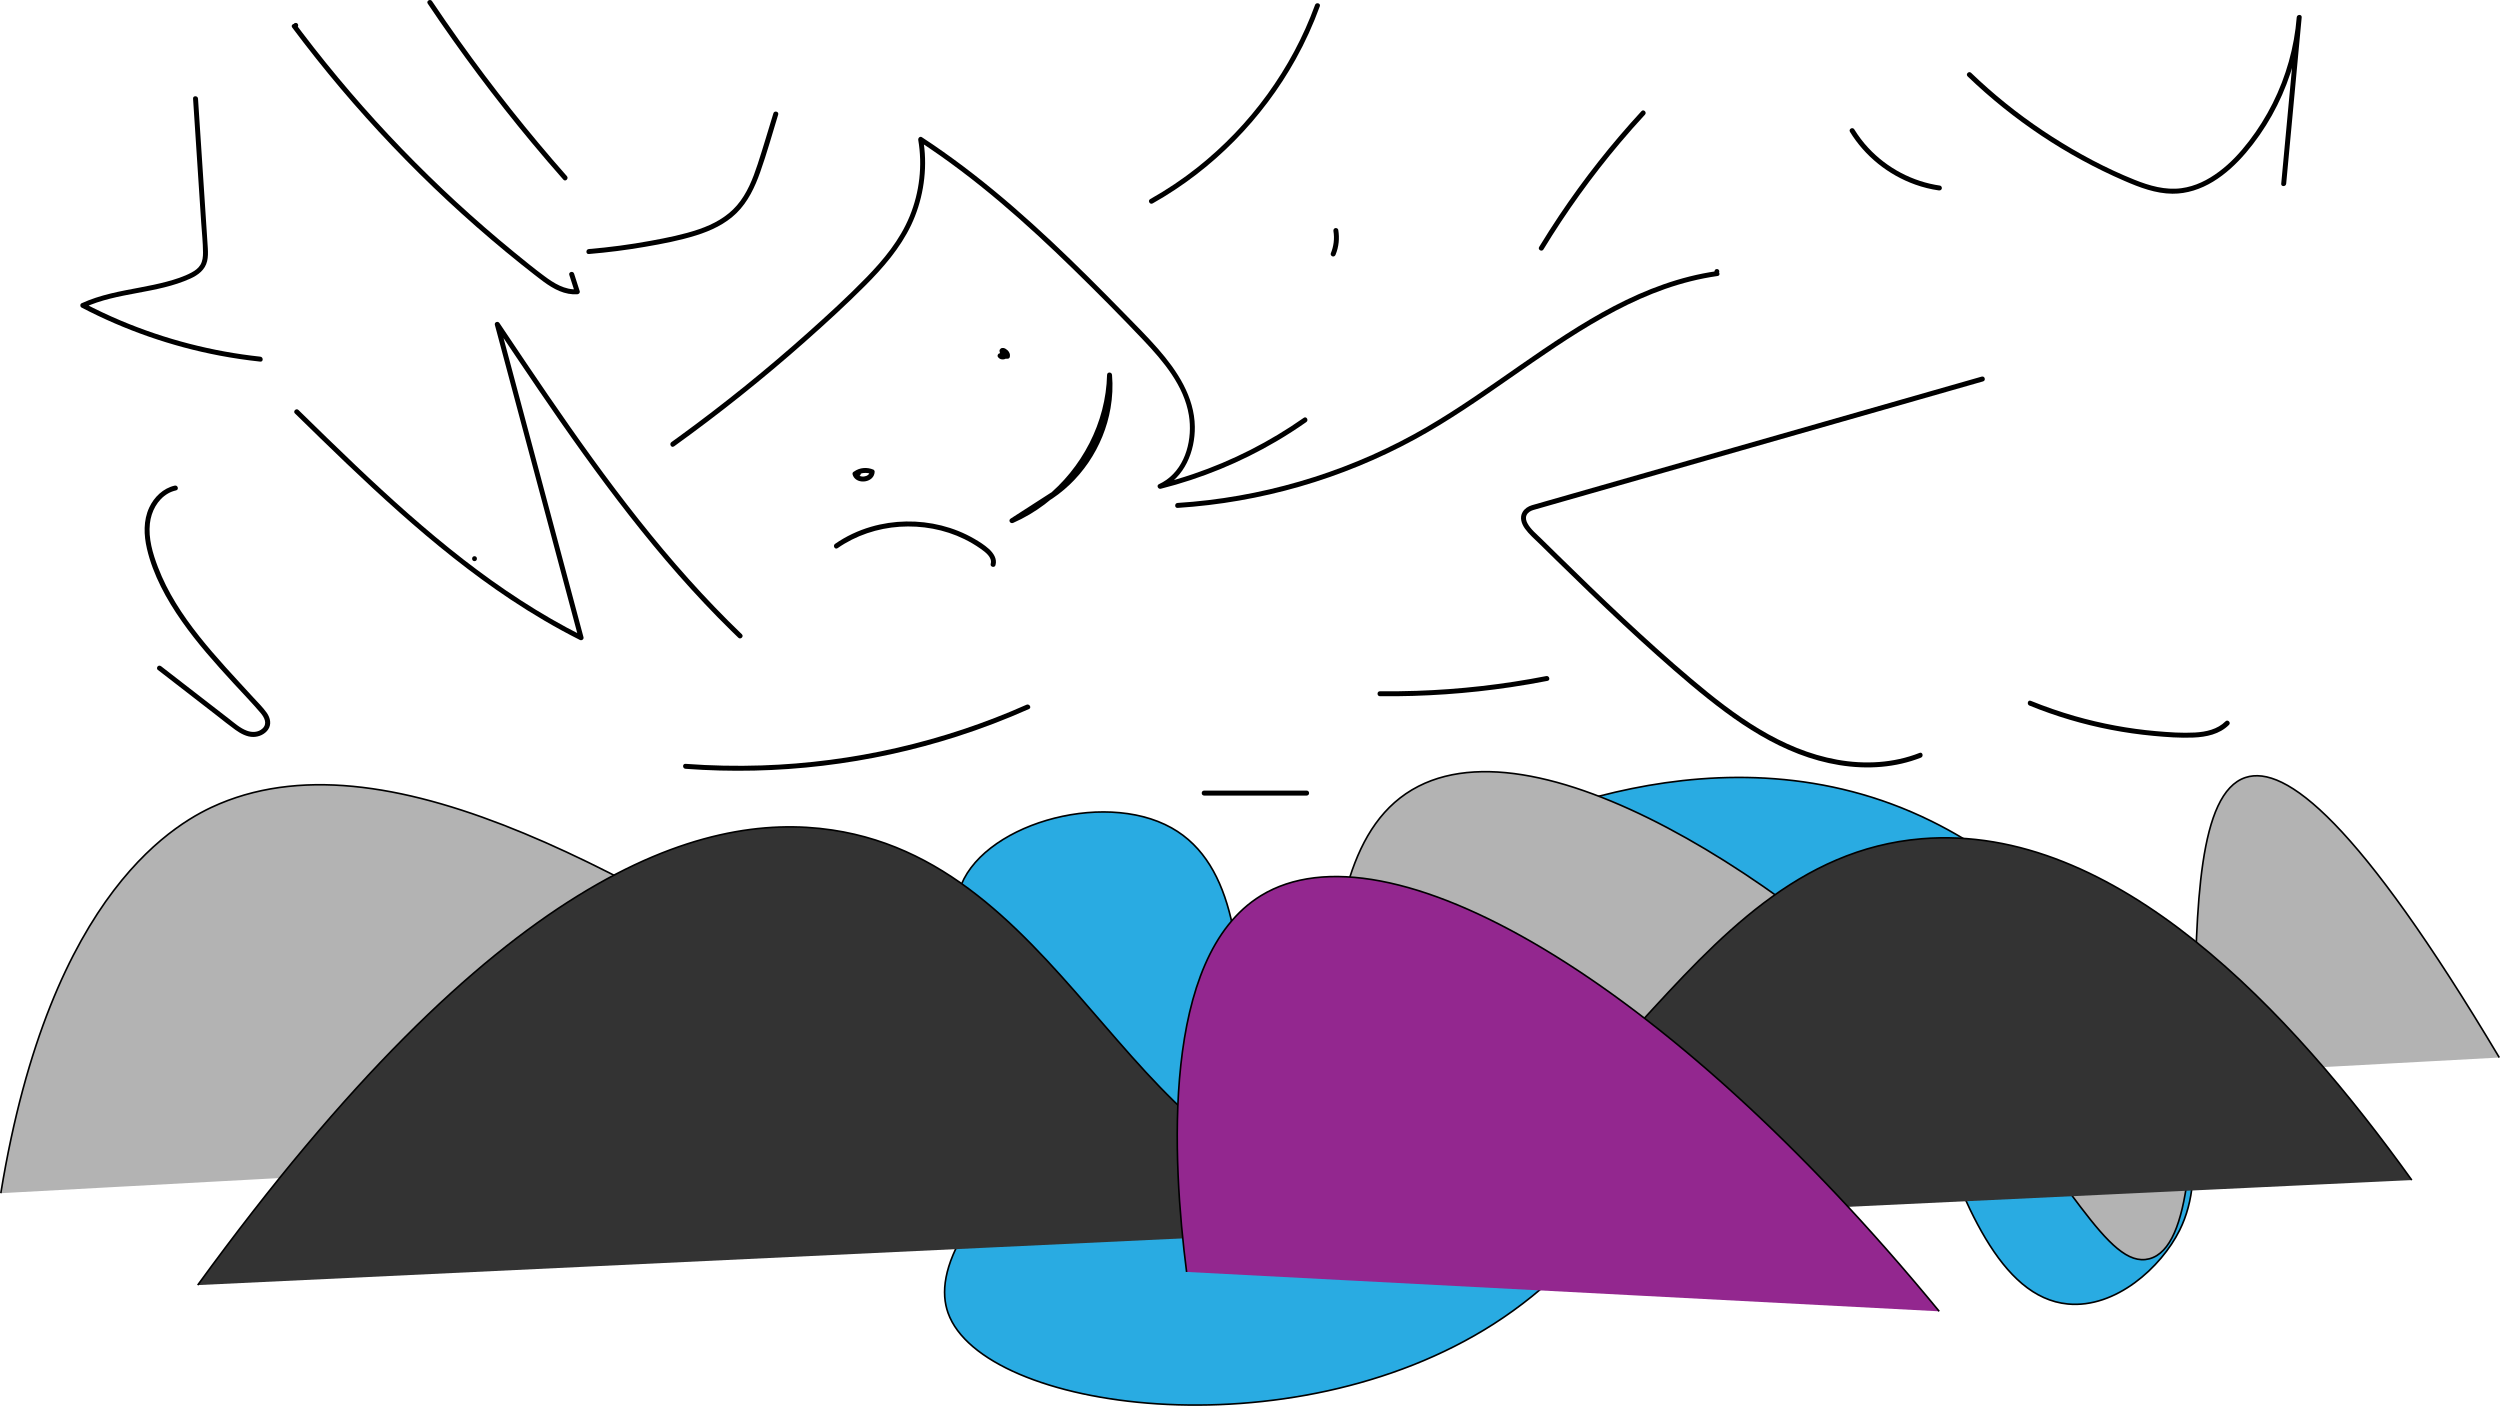 <?xml version="1.0" encoding="UTF-8"?>
<svg id="Calque_2" data-name="Calque 2" xmlns="http://www.w3.org/2000/svg" viewBox="0 0 1508.48 848.31">
  <defs>
    <style>
      .cls-1 {
        fill: #b3b3b3;
      }

      .cls-1, .cls-2, .cls-3, .cls-4 {
        stroke: #000;
        stroke-miterlimit: 10;
      }

      .cls-2 {
        fill: #93278f;
      }

      .cls-3 {
        fill: #29abe2;
      }

      .cls-4 {
        fill: #333;
      }
    </style>
  </defs>
  <g id="Calque_1-2" data-name="Calque 1">
    <g>
      <path class="cls-3" d="M671.85,650.61c-94.04,76.45-108.28,117.73-99.8,141.61,20.95,59,206.62,85.07,329.07,6.74,130.66-83.57,136.96-252.49,192.86-248.15,64.08,4.98,71.73,228.2,153.75,236.01,28.79,2.74,56.25-22.05,67.43-44.51,34.57-69.39-46.68-195.98-149.7-246.8-127.12-62.71-259.04,3.94-288.61,18.88-89.91,45.42-114.35,95.66-105.19,107.89,15.51,20.72,199.09-123.03,223.87-94.41,24.92,28.78-155.34,254.57-221.18,225.22-55.12-24.57,10.9-209.71-67.43-253.55-42.05-23.53-116.45-1.18-128.12,37.76-10.08,33.62,24.67,86.15,93.06,113.29Z"/>
      <path class="cls-1" d="M.49,719.96c29.98-183.97,107.79-224.81,132.01-234.98,105.27-44.19,254.23,47.75,390.75,132.01,134.2,82.83,179.62,140.97,227.06,121.45,78.83-32.44,20.04-220.37,105.61-264.02,80.39-41.01,241.13,69.31,330.03,166.33,62.27,67.97,85.63,125.43,110.89,118.81,52.17-13.68,1.35-271.71,58.08-290.42,23.89-7.88,68.1,26.28,153.13,168.97"/>
      <path class="cls-4" d="M119.3,775.41c180.49-248.4,303.53-286.4,382.83-274.58,146,21.76,183.57,218.35,322.11,219.14,140.71.8,186.71-201.55,335.31-213.86,117.29-9.72,223.4,105.19,295.7,205.94"/>
      <path class="cls-2" d="M715.99,767.48c-8.64-67.28-15.63-190.01,44.88-227.06,75.23-46.06,242.5,47.79,409.23,250.82"/>
      <path d="M286.32,338.6c1.93,0,1.93-3,0-3s-1.93,3,0,3h0Z"/>
      <path d="M406.66,269.38c13.68-9.84,27.11-20.02,40.28-30.53s26.12-21.39,38.75-32.57,24.65-22.16,36.34-33.87c10.82-10.83,21.09-22.64,27.73-36.56s9.65-30.51,8-46.29c-.21-1.96-.48-3.92-.81-5.86l-2.2,1.69c16.89,11.04,32.96,23.28,48.37,36.29s30.22,26.79,44.66,40.9c14.27,13.95,28.36,28.14,42.09,42.63,12.07,12.75,24.58,27.49,27.5,45.39,2.25,13.78-1.6,30.45-13.52,38.9-1.45,1.03-3,1.91-4.61,2.67s-.44,3.15,1.16,2.74c24.47-6.18,48.06-15.85,69.82-28.64,6.16-3.62,12.17-7.49,18.01-11.6,1.57-1.1.07-3.7-1.51-2.59-20.51,14.4-43.05,25.88-66.78,33.94-6.69,2.27-13.48,4.27-20.34,6l1.16,2.74c13.99-6.56,20.38-22.5,20.2-37.24-.23-18.08-10.67-33.86-22.18-47.02-6.43-7.35-13.35-14.26-20.17-21.24-7.25-7.42-14.53-14.8-21.9-22.11-14.66-14.54-29.64-28.78-45.26-42.3-15.55-13.46-31.75-26.22-48.77-37.79-2.12-1.44-4.26-2.87-6.41-4.27-1.2-.78-2.41.51-2.2,1.69,2.62,15.42.78,31.5-5.16,45.96s-15.68,26.18-26.26,37.06c-11.24,11.56-23.2,22.47-35.22,33.21s-24.97,21.77-37.86,32.18c-12.91,10.43-26.07,20.53-39.49,30.3-1.64,1.2-3.29,2.39-4.94,3.57-1.55,1.12-.06,3.72,1.51,2.59h0Z"/>
      <path d="M1035.96,165.33c1.93,0,1.93-3,0-3s-1.93,3,0,3h0Z"/>
      <path d="M1035.64,163.64c-21.75,3.11-42.46,10.93-61.86,21.07s-38.33,22.97-56.65,35.71-36.72,25.84-56.11,37.15c-21.48,12.53-44.32,22.67-68.01,30.25-23.8,7.62-48.44,12.68-73.33,14.94-3.04.28-6.09.51-9.14.71-1.92.12-1.93,3.12,0,3,24.99-1.61,49.8-5.94,73.85-12.89,23.97-6.93,47.22-16.44,69.15-28.36,20.02-10.88,38.78-23.88,57.46-36.89,18.44-12.84,36.87-25.81,56.49-36.8s39.27-19.38,60.75-23.61c2.72-.54,5.46-1,8.21-1.39,1.9-.27,1.09-3.16-.8-2.89h0Z"/>
      <path d="M1195.76,227.23c-1.21.35-2.43.69-3.64,1.04l-10.24,2.93-15.78,4.51-20.28,5.8c-7.91,2.26-15.82,4.52-23.73,6.79-8.75,2.5-17.5,5.01-26.26,7.51-9.17,2.62-18.34,5.24-27.5,7.86s-18.54,5.3-27.82,7.95-18.05,5.16-27.08,7.74c-8.43,2.41-16.87,4.82-25.3,7.23-7.49,2.14-14.98,4.28-22.47,6.43l-18.6,5.32c-4.56,1.3-9.12,2.61-13.68,3.91l-7.72,2.21c-.43.12-.87.24-1.3.37-2.28.69-4.35,2-5.6,4.08-2,3.32-.68,7.17,1.41,10.09,2.49,3.47,5.86,6.32,8.89,9.3,3.31,3.26,6.63,6.52,9.95,9.77,6.64,6.51,13.3,12.99,20,19.44,13.39,12.89,26.94,25.61,40.82,37.98,13.29,11.84,26.79,23.55,41.11,34.15,13.7,10.14,28.37,19.16,44.32,25.3,15.84,6.1,33.13,9.26,50.1,7.74,8.13-.73,16.13-2.52,23.72-5.52,1.77-.7,1-3.6-.8-2.89-15.75,6.23-33.1,7.1-49.67,4.13-16.77-3-32.52-9.78-47.07-18.51s-27.86-19.26-40.79-30.18c-14.05-11.87-27.71-24.2-41.14-36.76-13.46-12.59-26.69-25.43-39.85-38.33-3.26-3.2-6.52-6.4-9.78-9.6-2.92-2.87-6.43-5.67-8.37-9.35-.76-1.44-1.22-3.17-.54-4.72.73-1.67,2.37-2.68,4.05-3.19.08-.03.17-.05.25-.07,1.79-.52,3.58-1.02,5.37-1.54,3.86-1.11,7.73-2.21,11.59-3.32,5.6-1.6,11.2-3.2,16.8-4.8,6.99-2,13.99-4,20.98-6,8.01-2.29,16.02-4.58,24.03-6.87l26.28-7.51c9.14-2.61,18.27-5.22,27.41-7.84s18.27-5.22,27.4-7.84,17.75-5.07,26.62-7.61l24.7-7.06,21.75-6.22c5.91-1.69,11.82-3.38,17.72-5.07,4.28-1.22,8.56-2.45,12.84-3.67l6.84-1.96c.29-.08.57-.16.86-.24,1.85-.53,1.07-3.43-.8-2.89h0Z"/>
      <path d="M177.97,249.48c20.6,20.17,41.24,40.32,62.79,59.48,21.32,18.95,43.56,36.96,67.33,52.77,13.44,8.94,27.36,17.14,41.78,24.4,1.15.58,2.56-.38,2.2-1.69-6.58-24.61-13.16-49.23-19.74-73.84s-13.16-49.23-19.74-73.84c-3.7-13.84-7.4-27.67-11.1-41.51l-2.74,1.16c8.68,12.96,17.36,25.93,26.15,38.82,8.79,12.9,17.69,25.73,26.8,38.4,9.08,12.64,18.38,25.13,27.97,37.39,9.54,12.19,19.37,24.15,29.6,35.78s20.92,23.02,32.03,33.91c1.4,1.37,2.8,2.73,4.21,4.09s3.52-.78,2.12-2.12c-11.16-10.73-21.88-21.91-32.21-33.44-10.32-11.53-20.25-23.42-29.86-35.54-9.65-12.17-18.98-24.59-28.09-37.17s-18.01-25.32-26.79-38.13-17.43-25.71-26.07-38.61c-1.09-1.63-2.18-3.25-3.27-4.88-.92-1.38-3.2-.55-2.74,1.16,6.58,24.61,13.16,49.23,19.74,73.84,6.58,24.61,13.16,49.23,19.74,73.84,3.7,13.84,7.4,27.67,11.1,41.51l2.2-1.69c-25.48-12.82-49.36-28.62-71.88-46.1-22.64-17.58-43.96-36.78-64.73-56.5-11.67-11.08-23.18-22.33-34.68-33.58-1.38-1.35-3.5.77-2.12,2.12h0Z"/>
      <path d="M95.18,404.17c7.9,6.11,15.79,12.23,23.69,18.34,3.95,3.06,7.9,6.11,11.84,9.17s7.44,5.93,11.3,8.69c3.17,2.27,6.95,4.37,10.97,4.3,3.34-.06,6.75-1.59,8.71-4.34,2.29-3.22,1.42-7.19-.73-10.24-2.35-3.33-5.38-6.26-8.12-9.26-11.11-12.15-22.47-24.1-32.7-37.01s-19.03-26.44-24.83-41.61c-3.18-8.33-5.84-17.32-4.86-26.32.78-7.18,4.52-14.41,10.92-18.11,1.53-.89,3.16-1.49,4.88-1.88,1.88-.42,1.09-3.31-.8-2.89-6.96,1.56-12.48,6.93-15.42,13.28-3.59,7.79-3.27,16.6-1.37,24.8,3.66,15.78,11.8,30.57,21.03,43.74,9.3,13.28,20.14,25.39,31.09,37.32,5.48,5.97,11.14,11.82,16.41,17.98,2.34,2.74,4.34,6.52,1.2,9.46-2.57,2.4-6.25,2.48-9.38,1.32-4.13-1.52-7.62-4.71-11.05-7.36l-11.65-9.02c-7.76-6.01-15.53-12.02-23.29-18.03l-5.72-4.43c-.65-.5-1.49-.62-2.12,0-.52.51-.64,1.63,0,2.12h0Z"/>
      <path d="M413.63,463.89c27.61,2.07,55.41,1.43,82.9-1.86,27.47-3.29,54.63-9.17,80.97-17.63,14.75-4.74,29.24-10.28,43.39-16.58,1.76-.78.24-3.37-1.51-2.59-25.11,11.17-51.31,19.86-78.09,26-26.78,6.14-54.14,9.71-81.61,10.62-15.36.51-30.73.19-46.06-.96-1.93-.14-1.92,2.86,0,3h0Z"/>
      <path d="M832.64,420.1c26.41.27,52.82-1.56,78.95-5.45,7.42-1.11,14.82-2.38,22.19-3.82,1.89-.37,1.09-3.26-.8-2.89-25.82,5.04-52.02,8.03-78.31,8.91-7.34.25-14.68.33-22.03.25-1.93-.02-1.93,2.98,0,3h0Z"/>
      <path d="M1224.56,425.75c15.88,6.47,32.38,11.38,49.22,14.62,8.39,1.62,16.87,2.83,25.38,3.63,8.05.76,16.25,1.38,24.34,1.04,7.73-.33,15.82-1.98,21.47-7.67,1.36-1.37-.76-3.49-2.12-2.12-4.84,4.86-11.76,6.36-18.39,6.74-7.78.44-15.7-.15-23.45-.82-16.56-1.44-32.97-4.5-48.95-9.07-9.07-2.6-17.98-5.69-26.72-9.24-1.79-.73-2.56,2.17-.8,2.89h0Z"/>
      <path d="M1187.22,46.08c13.76,13.22,28.7,25.21,44.58,35.8s32.6,19.7,50.06,27.27c9.19,3.99,18.86,7.67,29.01,7.74,8.69.06,17.1-2.79,24.47-7.27,7.51-4.56,14.03-10.66,19.72-17.31,5.99-7.01,11.28-14.64,15.78-22.69,9.06-16.19,14.95-34.07,17.29-52.47.28-2.23.51-4.47.69-6.71.15-1.93-2.82-1.9-3,0-2.43,26.1-4.87,52.19-7.3,78.29-.69,7.37-1.37,14.75-2.06,22.12-.18,1.92,2.82,1.91,3,0,2.43-26.1,4.87-52.19,7.3-78.29.69-7.37,1.37-14.75,2.06-22.12h-3c-1.43,18.02-6.41,35.74-14.5,51.89-4.03,8.04-8.81,15.72-14.3,22.84s-11.18,13.26-18.09,18.41-14.34,8.84-22.66,9.97c-9.75,1.32-19.39-1.5-28.35-5.1-17.26-6.93-33.85-15.84-49.5-25.85-15.62-9.99-30.36-21.34-44-33.89-1.7-1.57-3.39-3.16-5.06-4.76-1.39-1.34-3.52.78-2.12,2.12h0Z"/>
      <path d="M793.49,2.97c-7,19.22-16.75,37.39-28.75,53.95-11.96,16.5-26.2,31.36-42.16,44.03-9,7.15-18.57,13.56-28.58,19.2-1.68.95-.17,3.54,1.51,2.59,18.09-10.19,34.72-22.96,49.31-37.74,14.49-14.68,27.02-31.34,37.03-49.38,5.67-10.21,10.53-20.88,14.52-31.85.66-1.82-2.24-2.6-2.89-.8h0Z"/>
      <path d="M805.89,153.66c1.95-4.74,2.44-9.93,1.6-14.97-.13-.8-1.12-1.25-1.85-1.05-.85.23-1.18,1.04-1.05,1.85.75,4.51.14,9.15-1.6,13.38-.31.75.33,1.65,1.05,1.85.86.24,1.54-.3,1.85-1.05h0Z"/>
      <path d="M931.3,150.52c13.78-22.68,29.31-44.29,46.44-64.55,4.82-5.7,9.76-11.3,14.83-16.78,1.31-1.42-.81-3.54-2.12-2.12-18.11,19.64-34.7,40.67-49.57,62.87-4.2,6.27-8.25,12.63-12.17,19.07-1.01,1.65,1.59,3.16,2.59,1.51h0Z"/>
      <path d="M258.1,2.2c9.71,14.5,19.8,28.74,30.25,42.72s21.22,27.64,32.36,41.03c6.3,7.58,12.72,15.07,19.24,22.46,1.28,1.45,3.39-.68,2.12-2.12-11.49-13.03-22.65-26.35-33.45-39.95-10.77-13.56-21.19-27.41-31.25-41.52-5.68-7.97-11.24-16.01-16.68-24.14-1.07-1.6-3.67-.1-2.59,1.51h0Z"/>
      <path d="M116.49,59.54c1.63,24.89,3.27,49.77,4.9,74.66.4,6.03,1.08,12.11,1.11,18.15.01,2.56-.24,5.23-1.59,7.47-1.25,2.09-3.3,3.52-5.41,4.65-4.68,2.51-9.9,4.13-15,5.5s-10.61,2.48-15.96,3.49c-12.01,2.27-24.14,4.39-35.33,9.53-1.02.47-.94,2.1,0,2.59,26.14,13.65,54.26,23.46,83.22,28.98,8.16,1.55,16.38,2.76,24.64,3.65,1.92.21,1.9-2.8,0-3-28.89-3.1-57.35-10.46-84.13-21.74-7.55-3.18-14.96-6.69-22.22-10.48v2.59c20.35-9.35,43.76-8.24,64.16-17.48,4.67-2.12,8.85-5.25,10.09-10.49.6-2.54.57-5.17.43-7.76-.17-3.07-.4-6.13-.6-9.19-.84-12.78-1.68-25.55-2.51-38.33-.94-14.27-1.87-28.54-2.81-42.81-.13-1.92-3.13-1.93-3,0h0Z"/>
      <path d="M355.28,153.28c11.38-.95,22.73-2.4,33.98-4.35,10.36-1.79,20.83-3.76,30.87-6.92,8.87-2.79,17.55-6.83,24.26-13.41,6.89-6.75,11.08-15.64,14.27-24.62,4.07-11.44,7.32-23.21,10.89-34.82.57-1.85-2.33-2.64-2.89-.8-3.15,10.25-6.16,20.55-9.5,30.74-2.87,8.75-6.35,17.64-12.41,24.71s-14.26,11.48-22.92,14.47c-9.48,3.27-19.45,5.2-29.29,7.02-12.33,2.27-24.77,3.92-37.26,4.97-1.91.16-1.93,3.16,0,3h0Z"/>
      <path d="M178.47,16.82c1.93,0,1.93-3,0-3s-1.93,3,0,3h0Z"/>
      <path d="M176.29,16.58c9.33,12.48,19.03,24.7,29.09,36.61s20.49,23.55,31.26,34.85,21.86,22.29,33.28,32.93,23.27,21.04,35.36,31.02c5.99,4.94,12.05,9.8,18.19,14.56,5.81,4.51,12.08,9.35,19.51,10.69,1.77.32,3.56.45,5.36.33.93-.06,1.76-.92,1.45-1.9-1.13-3.52-2.26-7.05-3.39-10.57-.59-1.83-3.48-1.05-2.89.8,1.13,3.52,2.26,7.05,3.39,10.57l1.45-1.9c-7.53.48-14.16-3.7-19.97-8.03-6.15-4.58-12.11-9.43-18.05-14.29-11.91-9.74-23.54-19.83-34.86-30.25-11.32-10.42-22.33-21.18-33.02-32.25s-21.05-22.46-31.06-34.14-19.72-23.68-29.03-35.96c-1.16-1.53-2.32-3.07-3.47-4.61s-3.75-.03-2.59,1.51h0Z"/>
      <path d="M505.39,330.76c11.01-7.68,24.1-12.04,37.47-12.92,13.34-.88,26.98,1.55,39.01,7.45,3.41,1.67,6.69,3.61,9.79,5.8,2.77,1.96,7.24,5.17,6.12,9.12-.53,1.86,2.37,2.65,2.89.8,1.09-3.83-1.24-7.32-3.99-9.8s-5.78-4.36-8.86-6.15c-6.14-3.56-12.81-6.22-19.69-7.95-13.92-3.5-28.81-3.28-42.59.75-7.72,2.25-15.08,5.71-21.68,10.31-1.57,1.1-.07,3.7,1.51,2.59h0Z"/>
      <path d="M726.56,480.04h61.88c1.93,0,1.93-3,0-3h-61.88c-1.93,0-1.93,3,0,3h0Z"/>
      <path d="M1116.26,79.56c9.01,14.71,23.13,26,39.36,31.81,4.6,1.65,9.36,2.83,14.19,3.52.81.12,1.6-.2,1.85-1.05.2-.7-.25-1.73-1.05-1.85-16.51-2.37-31.92-10.54-43.27-22.75-3.2-3.44-6.03-7.19-8.49-11.2-1.01-1.64-3.6-.14-2.59,1.51h0Z"/>
      <path d="M517.93,287.32c1.93,0,1.93-3,0-3s-1.93,3,0,3h0Z"/>
      <path d="M602.12,215.37c.53.74,1.27,1.3,2.19,1.44s1.85.04,2.66-.44c.45-.27.79-.61,1.08-1.03.31-.45.44-.96.5-1.49.12-.99-.32-1.96-.95-2.69-.66-.77-1.77-1.32-2.8-1.2-.34.04-.63.1-.91.32-.26.2-.45.46-.54.78-.39,1.43.09,2.9,1.05,3.99.48.54,1.09.92,1.76,1.19s1.4.28,2.12.18c.46-.07.97-.59,1.05-1.05.12-.71.13-1.44-.13-2.13s-.6-1.26-1.11-1.77-1.11-.86-1.78-1.1-1.42-.25-2.13-.12c-.35.06-.72.39-.9.69-.19.32-.27.8-.15,1.16s.34.71.69.9c.38.2.74.22,1.16.15.04,0,.08-.01.12-.02l-.4.05c.21-.02.41-.02.62,0l-.4-.05c.25.03.48.1.71.19l-.36-.15c.25.11.48.24.69.41l-.3-.23c.21.17.4.36.57.57l-.23-.3c.16.21.3.44.41.69l-.15-.36c.09.23.16.46.2.71l-.05-.4c.02.21.03.41,0,.62l.05-.4s-.01.08-.02.12l1.05-1.05h-.06c.13,0,.27-.03.4-.05-.2.02-.39.02-.59,0l.4.05c-.23-.03-.46-.09-.68-.18l.36.15c-.24-.1-.46-.23-.66-.39l.3.23c-.2-.16-.39-.34-.55-.55l.23.3c-.17-.22-.31-.46-.42-.72l.15.36c-.09-.22-.15-.44-.19-.68l.05.4c-.03-.22-.03-.43,0-.64l-.05.4c.02-.12.04-.23.07-.35l-1.45,1.1c.15-.02.3-.02.45,0l-.4-.05c.17.03.32.07.48.13l-.36-.15c.15.07.3.15.43.25l-.3-.23c.16.13.31.27.44.44l-.23-.3c.13.17.23.34.31.54l-.15-.36c.07.17.12.35.15.54l-.05-.4c.02.17.02.33,0,.49l.05-.4c-.02.15-.06.29-.12.43l.15-.36c-.06.12-.12.24-.2.34l.23-.3c-.09.12-.2.22-.31.31l.3-.23c-.15.11-.3.2-.47.27l.36-.15c-.19.08-.38.13-.58.16l.4-.05c-.22.03-.44.03-.65,0l.4.05c-.18-.03-.36-.07-.53-.14l.36.15c-.15-.07-.29-.15-.42-.25l.3.23c-.1-.08-.2-.18-.28-.28l.23.3s-.04-.05-.06-.08c-.23-.33-.5-.58-.9-.69-.36-.1-.84-.05-1.16.15-.63.41-1.03,1.37-.54,2.05h0Z"/>
      <path d="M514.45,286.3c1.37,4.96,8.43,5.43,11.7,2.14,1.01-1.01,1.56-2.34,1.61-3.76.02-.47-.29-1.1-.74-1.3-3.78-1.61-8.25-1.31-11.63,1.1-.66.47-.97,1.31-.54,2.05.38.65,1.39,1.01,2.05.54s1.48-.92,2.05-1.13c.35-.13.71-.24,1.08-.33.21-.05.42-.1.63-.14.11-.02.21-.04.32-.05-.13.02-.11.01.08,0,.8-.08,1.61-.09,2.41.01-.21-.03.34.06.4.07.21.04.42.09.63.15s.41.12.62.19c.06.02.55.21.39.14l-.74-1.3c0,.1-.01.2-.02.3,0,.26.07-.3-.01.03-.02.09-.04.18-.07.27-.02.05-.15.45-.06.21s-.03.06-.06.11c-.05.09-.1.19-.16.28-.05.08-.1.15-.15.22.16-.27.07-.09-.05.05-.13.15-.28.28-.42.41-.22.2.09-.05.01,0-.11.06-.2.14-.31.21-.17.11-.35.21-.54.3-.09.04-.17.08-.26.12.3-.14.07-.03-.09.02-.4.14-.81.22-1.23.3.29-.05.15-.02-.04,0-.1,0-.2.02-.29.02-.23.01-.46.01-.68,0-.11,0-.23-.02-.34-.03-.28-.01.29.06.02,0-.22-.04-.44-.08-.65-.14-.2-.05-.38-.13-.58-.19-.08-.03.28.14.02,0-.11-.06-.22-.11-.32-.17-.09-.05-.18-.11-.27-.17-.05-.03-.1-.07-.15-.11.06.04.23.2.09.06-.16-.16-.31-.33-.47-.49-.11-.11.09.12.1.12-.03-.05-.07-.1-.1-.15-.06-.11-.13-.21-.19-.32-.02-.04-.04-.09-.06-.13-.09-.13.11.34.02.05-.04-.13-.08-.25-.12-.38-.51-1.86-3.41-1.07-2.89.8h0Z"/>
      <path d="M631.18,303.22c20.49-12.06,34.88-33.59,38.91-56.96,1.14-6.62,1.48-13.35.9-20.04-.16-1.9-2.95-1.96-3,0-.34,14.31-4.09,28.43-10.6,41.16-6.52,12.76-15.71,24.11-26.91,33.06-6.3,5.03-13.27,9.23-20.65,12.47l1.51,2.59c8.09-5.21,16.18-10.42,24.27-15.63,1.62-1.04.12-3.64-1.51-2.59-8.09,5.21-16.18,10.42-24.27,15.63-1.66,1.07-.22,3.35,1.51,2.59,13.45-5.92,25.41-15.04,34.94-26.2s16.78-24.34,20.89-38.47c2.33-7.99,3.62-16.29,3.82-24.61h-3c1.98,22.96-6.91,46.27-23.11,62.57-4.55,4.58-9.65,8.56-15.22,11.84-1.66.98-.16,3.57,1.51,2.59h0Z"/>
    </g>
  </g>
</svg>